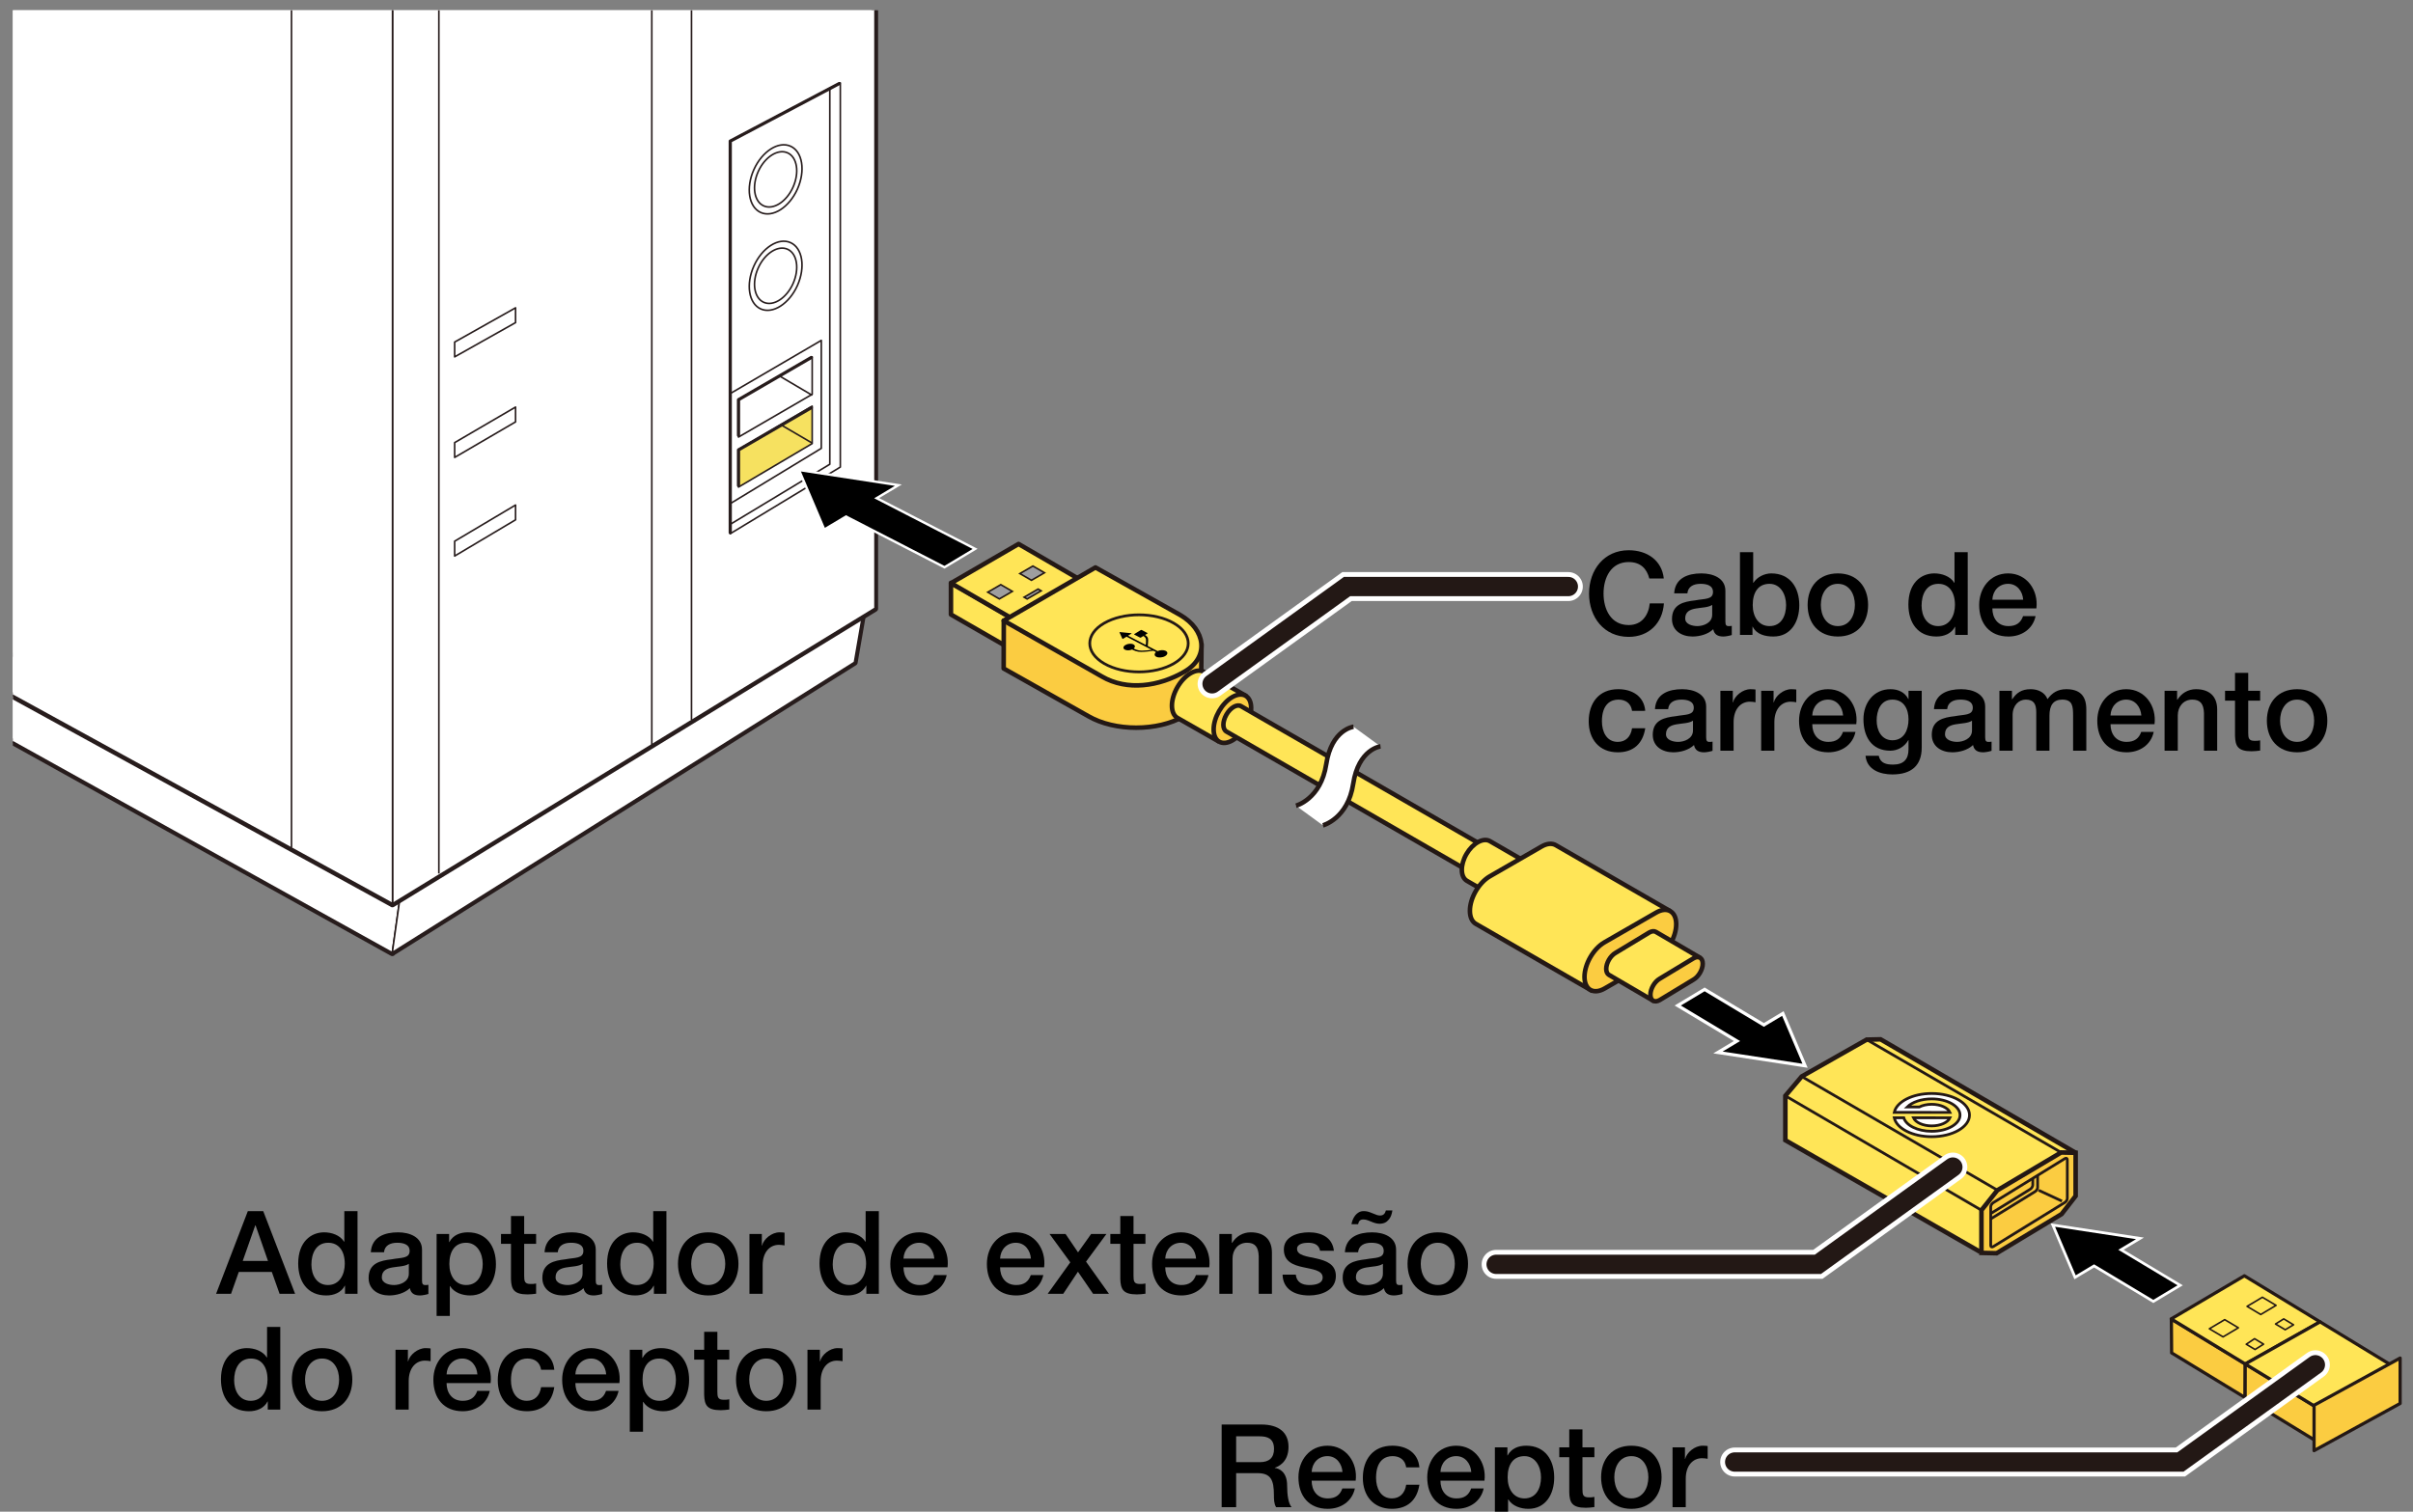 <?xml version="1.0" encoding="utf-8"?>
<!-- Generator: Adobe Illustrator 28.2.0, SVG Export Plug-In . SVG Version: 6.00 Build 0)  -->
<svg version="1.1" xmlns="http://www.w3.org/2000/svg" xmlns:xlink="http://www.w3.org/1999/xlink" x="0px" y="0px"
	 viewBox="0 0 375 235" enable-background="new 0 0 375 235" xml:space="preserve">
<rect x="0" y="0" width="375" height="235" fill="#808080" stroke="none"/>
<g id="レイヤー_1">
	<g>
		<g>
			<polyline fill="#FFE557" stroke="#231815" stroke-width="0.709" stroke-miterlimit="10" points="307.729,194.61 
				277.459,177.256 277.459,170.353 279.996,167.347 290.093,161.617 292.254,161.57 322.57,179.206 			"/>
			<g>
				<path fill="#FFFFFF" stroke="#231815" stroke-width="0.425" stroke-miterlimit="10" d="M303.046,172.93
					c-0.324-0.723-1.474-1.261-2.839-1.261c-0.743,0-1.422,0.157-1.94,0.418l-1.872-0.002c0.764-0.751,2.189-1.258,3.814-1.256
					c2.43,0.002,4.403,1.134,4.398,2.523c-0.003,1.389-1.982,2.518-4.41,2.515c-2.178-0.002-3.989-0.912-4.335-2.103l-1.483-0.002
					c0.357,1.658,2.821,2.942,5.816,2.945c3.242,0.002,5.875-1.499,5.88-3.354c0.005-1.856-2.619-3.362-5.862-3.364
					c-2.993-0.003-5.466,1.278-5.832,2.934L303.046,172.93z"/>
				<path fill="#FFFFFF" stroke="#231815" stroke-width="0.425" stroke-miterlimit="10" d="M303.045,173.77l-5.686-0.005
					c0.325,0.724,1.475,1.26,2.84,1.262C301.564,175.028,302.716,174.494,303.045,173.77z"/>
			</g>
			<polygon fill="#FBCC41" stroke="#231815" stroke-width="0.709" stroke-miterlimit="10" points="322.57,179.206 322.57,185.922 
				320.386,188.74 310.288,194.822 307.932,194.77 307.932,188.137 310.398,185.04 320.315,179.159 			"/>
			
				<line fill="none" stroke="#231815" stroke-width="0.425" stroke-miterlimit="10" x1="320.315" y1="179.159" x2="290.093" y2="161.617"/>
			
				<line fill="none" stroke="#231815" stroke-width="0.425" stroke-miterlimit="10" x1="310.346" y1="184.979" x2="279.996" y2="167.347"/>
			
				<line fill="none" stroke="#231815" stroke-width="0.425" stroke-miterlimit="10" x1="307.932" y1="188.137" x2="277.459" y2="170.353"/>
			<g>
				<path fill="none" stroke="#231815" stroke-width="0.425" stroke-miterlimit="10" d="M320.879,186.944l-11.107,6.845
					c-0.22,0.135-0.399,0.066-0.399-0.153v-6.025c0-0.22,0.18-0.51,0.399-0.646l11.107-6.845c0.22-0.135,0.399-0.066,0.399,0.153
					v6.025C321.278,186.518,321.098,186.809,320.879,186.944z"/>
				<path fill="none" stroke="#231815" stroke-width="0.425" stroke-miterlimit="10" d="M316.664,182.718v1.877
					c0,0.22-0.18,0.51-0.399,0.646l-6.892,4.248"/>
				<path fill="none" stroke="#231815" stroke-width="0.425" stroke-miterlimit="10" d="M315.912,183.226v0.998
					c0,0.22-0.18,0.51-0.399,0.646l-6.112,3.767"/>
				
					<line fill="none" stroke="#231815" stroke-width="0.425" stroke-miterlimit="10" x1="316.816" y1="185.033" x2="320.444" y2="186.717"/>
			</g>
		</g>
		<g>
			<polygon stroke="#FFFFFF" stroke-width="0.425" points="329.613,194.287 332.572,192.514 319.031,190.443 322.482,198.566 
				325.438,196.793 334.643,202.316 338.82,199.81 			"/>
		</g>
		<g>
			<polygon stroke="#FFFFFF" stroke-width="0.5" points="269.941,161.837 266.983,163.609 280.523,165.68 277.073,157.557 
				274.117,159.33 264.912,153.807 260.735,156.314 			"/>
		</g>
		<g>
			<defs>
				<rect id="SVGID_1_" x="2" y="1.598" width="161.1" height="160.526"/>
			</defs>
			<clipPath id="SVGID_00000142151359964082592410000005974563406522853293_">
				<use xlink:href="#SVGID_1_"  overflow="visible"/>
			</clipPath>
			<g clip-path="url(#SVGID_00000142151359964082592410000005974563406522853293_)">
				<polygon fill="#FFFFFF" stroke="#271C1C" stroke-linejoin="round" points="134.456,93.332 62.639,136.167 -118.172,34.311 
					-116.632,49.373 60.968,148.133 60.973,148.088 132.786,102.981 				"/>
				<g>
					<polygon fill="#FFFFFF" stroke="#271C1C" stroke-width="0.25" stroke-linejoin="round" points="-116.632,49.353 
						60.968,148.107 62.639,136.153 -118.172,34.29 					"/>
					<polygon fill="#FFFFFF" stroke="#271C1C" stroke-width="0.25" stroke-linejoin="round" points="60.968,148.068 
						132.786,102.958 134.456,93.306 62.639,136.153 					"/>
				</g>
				<polygon fill="#FFFFFF" stroke="#271C1C" stroke-linejoin="round" points="135.909,-258.051 -50.647,-300.509 
					-123.953,-286.917 -123.956,-286.907 -123.956,39.054 60.981,140.531 60.981,140.546 135.963,94.617 135.963,-258.067 				"/>
				<polygon fill="#FFFFFF" stroke="#271C1C" stroke-width="0.25" stroke-linejoin="round" points="135.985,94.55 61.001,140.479 
					61.001,-237.638 135.985,-258.131 				"/>
				<polygon fill="none" stroke="#271C1C" stroke-width="0.25" stroke-linejoin="round" points="80.121,50.152 70.657,55.477 
					70.657,53.175 80.121,47.853 				"/>
				<polygon fill="none" stroke="#271C1C" stroke-width="0.25" stroke-linejoin="round" points="80.121,65.584 70.657,71.11 
					70.657,68.807 80.121,63.281 				"/>
				<polygon fill="none" stroke="#271C1C" stroke-width="0.25" stroke-linejoin="round" points="80.121,80.808 70.657,86.438 
					70.657,84.134 80.121,78.509 				"/>
				<g>
					<polygon fill="none" stroke="#271C1C" stroke-width="0.25" stroke-linejoin="round" points="126.221,61.293 114.771,67.944 
						114.771,62.135 126.221,55.477 					"/>
					<polygon fill="#F6E160" stroke="#271C1C" stroke-width="0.25" stroke-linejoin="round" points="126.221,68.954 114.771,75.72 
						114.771,69.905 126.221,63.137 					"/>
					<polygon fill="none" stroke="#271C1C" stroke-width="0.25" stroke-linejoin="round" points="127.636,69.699 113.556,78.249 
						113.556,61.141 127.636,52.914 					"/>
				</g>
				<polygon fill="none" stroke="#271C1C" stroke-width="0.25" stroke-linejoin="round" points="130.592,12.892 113.486,21.938 
					113.486,82.964 130.592,72.608 				"/>
				<polyline fill="none" stroke="#271C1C" stroke-width="0.25" stroke-linejoin="round" points="113.503,81.501 128.959,72.169 
					128.959,13.867 				"/>
				<g>
					<path fill="none" stroke="#271C1C" stroke-width="0.25" stroke-linejoin="round" d="M123.922,44.392
						c-1.281,2.844-3.83,4.47-5.702,3.63c-1.862-0.838-2.34-3.822-1.059-6.673c1.281-2.846,3.831-4.472,5.697-3.63
						C124.726,38.555,125.199,41.544,123.922,44.392z"/>
					<path fill="none" stroke="#271C1C" stroke-width="0.25" stroke-linejoin="round" d="M123.244,44.09
						c-1.021,2.274-3.065,3.577-4.559,2.902c-1.494-0.67-1.876-3.062-0.85-5.339c1.026-2.277,3.065-3.58,4.564-2.907
						C123.889,39.417,124.27,41.809,123.244,44.09z"/>
				</g>
				<g>
					<path fill="none" stroke="#271C1C" stroke-width="0.25" stroke-linejoin="round" d="M123.922,29.404
						c-1.281,2.842-3.83,4.469-5.702,3.628c-1.862-0.843-2.34-3.827-1.059-6.673c1.281-2.842,3.831-4.469,5.697-3.63
						C124.726,23.57,125.199,26.555,123.922,29.404z"/>
					<path fill="none" stroke="#271C1C" stroke-width="0.25" stroke-linejoin="round" d="M123.244,29.098
						c-1.021,2.277-3.065,3.578-4.559,2.905c-1.494-0.668-1.876-3.059-0.85-5.337c1.026-2.277,3.065-3.578,4.564-2.905
						C123.889,24.428,124.27,26.819,123.244,29.098z"/>
				</g>
				<g>
					<path fill="none" stroke="#271C1C" stroke-width="0.25" stroke-linejoin="round" d="M125.166-228.581
						c-1.843,4.097-5.514,6.438-8.206,5.228c-2.692-1.206-3.371-5.51-1.527-9.609c1.842-4.097,5.517-6.44,8.205-5.232
						C126.326-236.982,127.008-232.68,125.166-228.581z"/>
					<path fill="none" stroke="#271C1C" stroke-width="0.25" stroke-linejoin="round" d="M124.195-229.018
						c-1.478,3.276-4.413,5.149-6.565,4.182c-2.156-0.967-2.7-4.409-1.227-7.688c1.474-3.278,4.412-5.153,6.564-4.183
						C125.119-235.741,125.668-232.299,124.195-229.018z"/>
				</g>
				<polygon fill="none" stroke="#271C1C" stroke-width="0.25" stroke-linejoin="round" points="93.825,-42.833 75.843,-33.996 
					75.843,-202.992 93.825,-209.394 				"/>
				
					<line fill="none" stroke="#271C1C" stroke-width="0.25" stroke-linejoin="round" x1="107.465" y1="111.912" x2="107.465" y2="-250.071"/>
				
					<line fill="none" stroke="#271C1C" stroke-width="0.25" stroke-linejoin="round" x1="101.297" y1="115.835" x2="101.297" y2="-248.539"/>
				
					<line fill="none" stroke="#271C1C" stroke-width="0.25" stroke-linejoin="round" x1="68.203" y1="135.792" x2="68.203" y2="-239.834"/>
				
					<line fill="none" stroke="#271C1C" stroke-width="0.25" stroke-linejoin="round" x1="126.225" y1="61.448" x2="121.071" y2="58.408"/>
				
					<line fill="none" stroke="#271C1C" stroke-width="0.25" stroke-linejoin="round" x1="126.225" y1="68.882" x2="121.44" y2="66.086"/>
				<polygon fill="#FFFFFF" stroke="#271C1C" stroke-width="0.25" stroke-linejoin="round" points="-123.933,38.984 61.001,140.463 
					61.001,-237.638 -123.933,-286.974 				"/>
				<polygon fill="#FFFFFF" stroke="#271C1C" stroke-width="0.25" stroke-linejoin="round" points="-50.624,-300.574 
					135.972,-258.107 61.001,-237.638 -123.933,-286.982 				"/>
				<polyline fill="none" stroke="#271C1C" stroke-width="0.25" stroke-linejoin="round" points="119.64,-261.52 45.302,-241.415 
					45.302,131.783 				"/>
				<polyline fill="none" stroke="#271C1C" stroke-width="0.5" stroke-linecap="round" stroke-linejoin="round" points="
					130.416,12.992 113.486,21.938 113.486,82.804 				"/>
				<polyline fill="none" stroke="#271C1C" stroke-width="0.5" stroke-linecap="round" stroke-linejoin="round" points="
					126.074,55.577 114.771,62.135 114.771,67.67 				"/>
				<polyline fill="none" stroke="#271C1C" stroke-width="0.5" stroke-linecap="round" stroke-linejoin="round" points="
					126.074,63.384 114.771,69.939 114.771,75.48 				"/>
			</g>
		</g>
		<polygon stroke="#FFFFFF" stroke-width="0.375" points="136.24,77.447 139.615,75.424 124.17,73.06 128.103,82.324 131.48,80.305 
			146.779,88.181 151.538,85.326 		"/>
		<g>
			<g>
				<g>
					<g>
						<polygon fill="#FFE557" stroke="#231815" stroke-width="0.709" stroke-linejoin="round" points="158.231,101.538 
							147.786,95.529 147.786,90.622 158.231,96.63 						"/>
						<polygon fill="#FFE557" stroke="#231815" stroke-width="0.709" stroke-linejoin="round" points="168.704,90.604 
							158.209,96.692 147.794,90.652 158.291,84.564 						"/>
						<polygon fill="#9E9E9F" stroke="#231815" stroke-width="0.25" points="157.329,91.933 155.308,93.105 153.507,92.061 
							155.53,90.888 						"/>
						<polygon fill="#9E9E9F" stroke="#231815" stroke-width="0.25" points="161.807,91.848 159.627,93.112 159.153,92.838 
							161.332,91.574 						"/>
						<polygon fill="#9E9E9F" stroke="#231815" stroke-width="0.25" points="162.321,89.037 160.299,90.21 158.498,89.166 
							160.52,87.994 						"/>
					</g>
					<path fill="#FBCC41" stroke="#231815" stroke-width="0.709" stroke-linejoin="round" d="M186.726,100.002l-0.078,7.714
						c0.448,1.388-0.738,2.514-2.656,3.627c-4.099,2.376-10.743,2.376-14.842,0l-13.172-7.421l0.017-7.431l26.87,2.408"/>
					<path fill="#FFE557" stroke="#231815" stroke-width="0.709" stroke-linejoin="round" d="M170.243,88.215l13.173,7.39
						c3.937,2.283,4.591,6.531,0.654,8.815c-3.937,2.284-8.889,3.032-12.826,0.748l-15.258-8.686L170.243,88.215z"/>
					<path fill="none" stroke="#231815" stroke-width="0.425" d="M182.421,103.154c-2.993,1.729-7.832,1.729-10.825-0.004
						c-2.985-1.729-2.985-4.542,0-6.271c2.993-1.733,7.84-1.733,10.825,0C185.406,98.609,185.406,101.421,182.421,103.154z"/>
					<g>
						<path fill="#FFE557" stroke="#231815" stroke-width="0.709" stroke-linejoin="round" d="M193.722,108.226l-6.606-3.778
							c-1.143-0.662-2.997,0.407-4.137,2.38c-1.138,1.977-1.136,4.113,0.014,4.78l6.446,3.682"/>
						<path fill="#FBCC41" stroke="#231815" stroke-width="0.709" d="M188.611,113.408c0.003,1.859,1.314,2.615,2.922,1.687
							c1.611-0.925,2.913-3.184,2.907-5.043c-0.004-1.86-1.314-2.614-2.927-1.689C189.908,109.292,188.601,111.553,188.611,113.408z
							"/>
						<g>
							<g>
								<path fill="#322A29" stroke="#231815" stroke-width="0.709" d="M189.537,107.146L189.537,107.146L189.537,107.146z"/>
							</g>
						</g>
						<path fill="#FFE557" stroke="#231815" stroke-width="0.709" stroke-linejoin="round" d="M231.1,131.828l-38.233-22.047
							c-0.63-0.362-1.651,0.224-2.273,1.312c-0.629,1.088-0.626,2.268,0.004,2.629l38.169,22.009"/>
					</g>
					<path d="M179.922,101.213c0.397-0.178,0.921-0.195,1.244-0.03c0.364,0.192,0.33,0.551-0.076,0.801
						c-0.406,0.251-1.036,0.3-1.399,0.11c-0.324-0.166-0.331-0.467-0.045-0.711c0.004-0.004,0.011-0.01-0.001-0.02l-0.379-0.195
						c-0.02-0.008-0.039-0.009-0.052-0.008c-0.367,0.067-1.219,0.184-1.872,0.187c-0.663,0.002-1.149-0.244-1.397-0.373
						c-0.007-0.003-0.018,0-0.023,0.002c-0.357,0.154-0.819,0.168-1.103,0.02c-0.33-0.173-0.3-0.494,0.069-0.719
						c0.366-0.228,0.931-0.273,1.256-0.1c0.286,0.15,0.297,0.412,0.06,0.629c-0.008,0.004-0.011,0.008-0.001,0.015
						c0.239,0.124,0.656,0.331,1.248,0.329c0.504-0.001,1.132-0.073,1.505-0.129c0.008-0.004,0.016-0.005,0.008-0.011l-3.879-2.031
						c-0.011-0.004-0.023-0.002-0.035,0.007l-0.516,0.318c-0.044,0.026-0.094,0.025-0.106-0.007l-0.449-0.987
						c-0.014-0.031,0.018-0.051,0.074-0.045l1.768,0.173c0.054,0.004,0.061,0.029,0.02,0.055l-0.512,0.318
						c-0.012,0.008-0.012,0.012-0.003,0.02l2.718,1.421c0.014,0.007,0.028,0,0.028-0.009c0,0,0.066-0.662,0.022-0.885
						c-0.039-0.215-0.252-0.4-0.396-0.48c-0.008-0.003-0.015-0.001-0.026,0.003l-0.354,0.22c-0.046,0.029-0.113,0.036-0.154,0.014
						l-0.886-0.465c-0.041-0.019-0.036-0.06,0.012-0.085l0.988-0.613c0.046-0.027,0.112-0.032,0.151-0.013l0.887,0.464
						c0.04,0.021,0.038,0.06-0.008,0.087l-0.348,0.214c-0.009,0.005-0.011,0.014,0,0.018c0.165,0.091,0.412,0.301,0.458,0.551
						c0.049,0.257-0.049,1.127-0.049,1.127c-0.003,0.011,0.006,0.02,0.025,0.032l1.495,0.781
						C179.895,101.22,179.912,101.219,179.922,101.213z"/>
				</g>
				<g>
					<g>
						<path fill="#FFE557" stroke="#231815" stroke-width="0.709" stroke-linejoin="round" d="M233.693,140.235l-5.715-3.299
							c-1.03-0.597-1.067-2.465-0.082-4.168c0.989-1.702,2.624-2.601,3.657-2.004l5.338,3.083"/>
					</g>
					<g>
						<path fill="#FFE557" stroke="#231815" stroke-width="0.709" d="M247.487,154.071l-18.129-10.452
							c-0.566-0.321-0.922-1.02-0.922-2.02l0,0c-0.005-1.981,1.386-4.388,3.106-5.375l8.029-4.628
							c0.863-0.495,1.642-0.538,2.206-0.213l17.797,10.261"/>
						<path fill="#FBCC41" stroke="#231815" stroke-width="0.709" d="M246.244,151.87c-0.003-1.984,1.384-4.392,3.103-5.379
							l8.033-4.624c1.717-0.991,3.117-0.184,3.117,1.797l0,0c0.007,1.984-1.387,4.391-3.099,5.379l-8.039,4.631
							C247.643,154.658,246.247,153.851,246.244,151.87L246.244,151.87z"/>
					</g>
					<g>
						<path fill="#FFE557" stroke="#231815" stroke-width="0.709" d="M257.064,155.653l-7.017-4.1
							c-0.262-0.151-0.425-0.472-0.427-0.931l0,0c-0.002-0.913,0.641-2.024,1.43-2.479l5.262-3.181
							c0.397-0.23,0.758-0.249,1.017-0.098l6.859,4.014"/>
						<path fill="#FBCC41" stroke="#231815" stroke-width="0.709" d="M256.488,154.638c-0.002-0.912,0.638-2.022,1.428-2.479
							l5.264-3.18c0.79-0.456,1.437-0.085,1.437,0.83l0,0c0.003,0.912-0.639,2.024-1.432,2.476l-5.259,3.184
							C257.131,155.924,256.488,155.553,256.488,154.638L256.488,154.638z"/>
					</g>
				</g>
			</g>
			<g>
				<path fill="#FFFFFF" d="M205.546,128.271c0,0,3.88-1.027,4.704-6.453c0.822-5.426,4.245-5.825,4.245-5.825l-4.191-3.054
					c0,0-3.424,0.397-4.245,5.824c-0.822,5.427-4.703,6.454-4.703,6.454L205.546,128.271z"/>
				<path fill="none" stroke="#231815" stroke-width="0.709" d="M210.353,112.975c0,0-3.424,0.397-4.245,5.824
					c-0.822,5.427-4.703,6.453-4.703,6.453"/>
				<path fill="none" stroke="#231815" stroke-width="0.709" d="M214.544,116.029c0,0-3.424,0.398-4.245,5.824
					c-0.824,5.425-4.704,6.453-4.704,6.453"/>
			</g>
		</g>
		<g>
			<polygon fill="#FBCC41" stroke="#231815" stroke-width="0.5" stroke-linejoin="round" points="348.909,217.265 337.488,210.313 
				337.447,205.069 348.936,212.045 			"/>
			<polygon fill="#FFE557" stroke="#231815" stroke-width="0.5" stroke-linejoin="round" points="337.423,205.031 348.93,212.037 
				360.556,205.489 348.795,198.329 			"/>
			<polygon fill="#FBCC41" stroke="#231815" stroke-width="0.5" stroke-linejoin="round" points="360.404,224.298 348.912,217.268 
				348.927,212.04 360.435,219.041 			"/>
			<polygon fill="#FFE557" stroke="#231815" stroke-width="0.5" stroke-linejoin="round" points="348.935,212.039 360.442,219.045 
				372.32,212.65 360.559,205.49 			"/>
			<polygon fill="none" stroke="#231815" stroke-width="0.25" stroke-linejoin="round" points="351.338,204.346 349.213,203.084 
				351.595,201.665 353.72,202.927 			"/>
			<polygon fill="none" stroke="#231815" stroke-width="0.25" stroke-linejoin="round" points="345.481,207.825 343.354,206.565 
				345.736,205.147 347.862,206.412 			"/>
			<polygon fill="none" stroke="#231815" stroke-width="0.25" stroke-linejoin="round" points="350.454,209.787 351.774,208.958 
				350.378,208.108 349.087,208.971 			"/>
			<polygon fill="none" stroke="#231815" stroke-width="0.25" stroke-linejoin="round" points="354.91,205.028 353.635,205.824 
				355.14,206.714 356.43,205.947 			"/>
			<polygon fill="#FBCC41" stroke="#231815" stroke-width="0.5" stroke-linejoin="round" points="373,218.177 359.624,225.512 
				359.624,218.456 373,211.12 			"/>
		</g>
	</g>
</g>
<g id="レイヤー_2">
	<g>
		<path d="M256.316,89.931c-0.378-1.494-1.332-2.557-3.205-2.557c-2.754,0-3.907,2.431-3.907,4.897s1.152,4.897,3.907,4.897
			c2.017,0,3.079-1.495,3.277-3.367h2.196c-0.198,3.079-2.358,5.203-5.474,5.203c-3.835,0-6.158-3.042-6.158-6.733
			c0-3.655,2.323-6.734,6.158-6.734c2.917,0,5.168,1.621,5.456,4.394H256.316z"/>
		<path d="M268.142,96.629c0,0.504,0.108,0.702,0.486,0.702h0.216c0.09,0,0.18-0.019,0.288-0.036v1.422
			c-0.306,0.108-0.954,0.234-1.296,0.234c-0.847,0-1.423-0.288-1.585-1.134c-0.811,0.792-2.125,1.134-3.223,1.134
			c-1.675,0-3.188-0.9-3.188-2.719c0-2.322,1.854-2.701,3.583-2.898c1.495-0.288,2.791-0.091,2.791-1.314
			c0-1.081-1.116-1.261-1.927-1.261c-1.152,0-1.962,0.468-2.053,1.477h-2.052c0.144-2.395,2.16-3.097,4.23-3.097
			c1.819,0,3.728,0.738,3.728,2.7V96.629z M266.089,94.036c-0.63,0.414-1.603,0.396-2.521,0.558
			c-0.883,0.145-1.675,0.469-1.675,1.549c0,0.937,1.171,1.188,1.891,1.188c0.9,0,2.305-0.469,2.305-1.765V94.036z"/>
		<path d="M270.407,85.844h2.053v4.753h0.036c0.576-0.9,1.71-1.458,2.772-1.458c2.935,0,4.357,2.215,4.357,4.951
			c0,2.521-1.278,4.861-4.016,4.861c-1.26,0-2.61-0.306-3.223-1.53h-0.036v1.278h-1.944V85.844z M274.998,90.759
			c-1.729,0-2.61,1.297-2.61,3.295c0,1.873,0.954,3.277,2.61,3.277c1.873,0,2.575-1.657,2.575-3.277
			C277.573,92.379,276.691,90.759,274.998,90.759z"/>
		<path d="M280.919,94.036c0-2.827,1.729-4.897,4.699-4.897s4.699,2.07,4.699,4.897c0,2.862-1.729,4.915-4.699,4.915
			S280.919,96.898,280.919,94.036z M288.266,94.036c0-1.603-0.811-3.277-2.647-3.277c-1.836,0-2.646,1.675-2.646,3.277
			c0,1.62,0.811,3.295,2.646,3.295C287.455,97.331,288.266,95.656,288.266,94.036z"/>
		<path d="M305.798,98.699h-1.945v-1.261h-0.036c-0.558,1.081-1.71,1.513-2.881,1.513c-2.935,0-4.356-2.179-4.356-4.97
			c0-3.385,1.998-4.843,4.033-4.843c1.152,0,2.467,0.432,3.097,1.458h0.036v-4.753h2.053V98.699z M301.206,97.331
			c1.818,0,2.61-1.675,2.61-3.295c0-2.071-0.99-3.277-2.574-3.277c-1.927,0-2.611,1.729-2.611,3.385
			C298.631,95.746,299.424,97.331,301.206,97.331z"/>
		<path d="M309.63,94.576c0,1.458,0.792,2.755,2.503,2.755c1.206,0,1.908-0.522,2.269-1.549h1.944
			c-0.433,2.035-2.197,3.169-4.213,3.169c-2.936,0-4.556-2.017-4.556-4.897c0-2.646,1.729-4.915,4.501-4.915
			c2.936,0,4.735,2.646,4.394,5.438H309.63z M314.419,93.225c-0.09-1.296-0.937-2.467-2.341-2.467c-1.422,0-2.395,1.08-2.448,2.467
			H314.419z"/>
		<path d="M253.634,110.506c-0.162-1.152-0.973-1.747-2.125-1.747c-1.062,0-2.557,0.576-2.557,3.385
			c0,1.549,0.685,3.188,2.467,3.188c1.206,0,2.017-0.774,2.215-2.125h2.053c-0.379,2.431-1.873,3.745-4.268,3.745
			c-2.917,0-4.519-2.07-4.519-4.808c0-2.809,1.53-5.005,4.591-5.005c2.16,0,3.997,1.08,4.195,3.367H253.634z"/>
		<path d="M265.153,114.629c0,0.504,0.108,0.702,0.486,0.702h0.217c0.09,0,0.18-0.019,0.288-0.036v1.422
			c-0.307,0.108-0.955,0.234-1.297,0.234c-0.847,0-1.423-0.288-1.584-1.134c-0.811,0.792-2.125,1.134-3.224,1.134
			c-1.674,0-3.187-0.9-3.187-2.719c0-2.322,1.854-2.701,3.583-2.898c1.494-0.288,2.791-0.091,2.791-1.314
			c0-1.081-1.116-1.261-1.927-1.261c-1.152,0-1.963,0.468-2.053,1.477h-2.053c0.145-2.395,2.161-3.097,4.231-3.097
			c1.818,0,3.727,0.738,3.727,2.7V114.629z M263.102,112.036c-0.631,0.414-1.603,0.396-2.521,0.558
			c-0.882,0.145-1.674,0.469-1.674,1.549c0,0.937,1.17,1.188,1.891,1.188c0.899,0,2.305-0.469,2.305-1.765V112.036z"/>
		<path d="M267.365,107.391h1.927v1.801h0.036c0.233-0.99,1.477-2.053,2.719-2.053c0.486,0,0.576,0.036,0.774,0.054v1.98
			c-0.288-0.054-0.595-0.09-0.883-0.09c-1.387,0-2.521,1.116-2.521,3.187v4.43h-2.053V107.391z"/>
		<path d="M273.701,107.391h1.927v1.801h0.036c0.233-0.99,1.477-2.053,2.719-2.053c0.486,0,0.576,0.036,0.774,0.054v1.98
			c-0.288-0.054-0.595-0.09-0.883-0.09c-1.387,0-2.521,1.116-2.521,3.187v4.43h-2.053V107.391z"/>
		<path d="M281.64,112.576c0,1.458,0.792,2.755,2.503,2.755c1.206,0,1.908-0.522,2.269-1.549h1.944
			c-0.432,2.035-2.196,3.169-4.213,3.169c-2.936,0-4.556-2.017-4.556-4.897c0-2.646,1.729-4.915,4.501-4.915
			c2.936,0,4.736,2.646,4.394,5.438H281.64z M286.429,111.225c-0.09-1.296-0.936-2.467-2.341-2.467c-1.422,0-2.395,1.08-2.448,2.467
			H286.429z"/>
		<path d="M298.651,116.213c0,2.809-1.62,4.178-4.573,4.178c-1.872,0-3.961-0.721-4.159-2.899h2.053
			c0.252,1.171,1.188,1.368,2.232,1.368c1.656,0,2.395-0.846,2.395-2.376v-1.423h-0.036c-0.576,1.026-1.638,1.639-2.79,1.639
			c-2.953,0-4.178-2.232-4.178-4.897c0-2.503,1.566-4.663,4.213-4.663c1.171,0,2.233,0.468,2.755,1.53h0.036v-1.278h2.053V116.213z
			 M296.599,111.838c0-1.603-0.72-3.079-2.503-3.079c-1.818,0-2.448,1.692-2.448,3.241c0,1.513,0.738,3.079,2.448,3.079
			C295.915,115.079,296.599,113.44,296.599,111.838z"/>
		<path d="M308.515,114.629c0,0.504,0.108,0.702,0.486,0.702h0.217c0.09,0,0.18-0.019,0.288-0.036v1.422
			c-0.307,0.108-0.955,0.234-1.297,0.234c-0.847,0-1.423-0.288-1.584-1.134c-0.811,0.792-2.125,1.134-3.224,1.134
			c-1.674,0-3.187-0.9-3.187-2.719c0-2.322,1.854-2.701,3.583-2.898c1.494-0.288,2.791-0.091,2.791-1.314
			c0-1.081-1.116-1.261-1.927-1.261c-1.152,0-1.963,0.468-2.053,1.477h-2.053c0.145-2.395,2.161-3.097,4.231-3.097
			c1.818,0,3.727,0.738,3.727,2.7V114.629z M306.463,112.036c-0.631,0.414-1.603,0.396-2.521,0.558
			c-0.882,0.145-1.674,0.469-1.674,1.549c0,0.937,1.17,1.188,1.891,1.188c0.899,0,2.305-0.469,2.305-1.765V112.036z"/>
		<path d="M310.727,107.391h1.945v1.296h0.054c0.63-0.918,1.368-1.548,2.862-1.548c1.135,0,2.197,0.486,2.611,1.548
			c0.702-0.954,1.548-1.548,2.917-1.548c1.962,0,3.114,0.882,3.114,3.133v6.428h-2.053v-5.438c0-1.494-0.09-2.503-1.692-2.503
			c-1.386,0-1.98,0.9-1.98,2.484v5.456h-2.053v-5.978c0-1.297-0.396-1.963-1.638-1.963c-1.062,0-2.035,0.882-2.035,2.413v5.527
			h-2.053V107.391z"/>
		<path d="M327.989,112.576c0,1.458,0.792,2.755,2.503,2.755c1.206,0,1.908-0.522,2.269-1.549h1.944
			c-0.432,2.035-2.196,3.169-4.213,3.169c-2.935,0-4.556-2.017-4.556-4.897c0-2.646,1.729-4.915,4.502-4.915
			c2.935,0,4.735,2.646,4.393,5.438H327.989z M332.779,111.225c-0.091-1.296-0.937-2.467-2.341-2.467
			c-1.423,0-2.396,1.08-2.449,2.467H332.779z"/>
		<path d="M336.395,107.391h1.945v1.368l0.035,0.036c0.631-1.026,1.675-1.656,2.899-1.656c2.034,0,3.295,1.062,3.295,3.169v6.392
			h-2.053v-5.852c-0.054-1.459-0.594-2.089-1.818-2.089c-1.368,0-2.251,1.08-2.251,2.449v5.491h-2.053V107.391z"/>
		<path d="M345.791,107.391h1.548V104.6h2.053v2.791h1.854v1.53h-1.854v4.97c0,0.846,0.072,1.278,0.99,1.278
			c0.288,0,0.576,0,0.864-0.072v1.585c-0.45,0.054-0.882,0.107-1.332,0.107c-2.161,0-2.521-0.828-2.575-2.377v-5.491h-1.548V107.391
			z"/>
		<path d="M352.289,112.036c0-2.827,1.729-4.897,4.699-4.897s4.699,2.07,4.699,4.897c0,2.862-1.729,4.915-4.699,4.915
			S352.289,114.898,352.289,112.036z M359.635,112.036c0-1.603-0.81-3.277-2.646-3.277s-2.646,1.675-2.646,3.277
			c0,1.62,0.81,3.295,2.646,3.295S359.635,113.656,359.635,112.036z"/>
	</g>
	<g>
		<path d="M38.515,188.278h2.395l4.952,12.856h-2.413l-1.206-3.403H37.11l-1.206,3.403h-2.323L38.515,188.278z M37.722,196.021
			h3.925l-1.927-5.528h-0.054L37.722,196.021z"/>
		<path d="M55.562,201.134h-1.945v-1.26h-0.036c-0.558,1.08-1.71,1.512-2.881,1.512c-2.935,0-4.357-2.179-4.357-4.969
			c0-3.385,1.999-4.844,4.033-4.844c1.152,0,2.466,0.432,3.097,1.458h0.036v-4.753h2.053V201.134z M50.971,199.766
			c1.818,0,2.61-1.675,2.61-3.295c0-2.07-0.99-3.277-2.575-3.277c-1.926,0-2.611,1.729-2.611,3.385
			C48.396,198.181,49.188,199.766,50.971,199.766z"/>
		<path d="M65.587,199.063c0,0.504,0.108,0.703,0.486,0.703h0.216c0.09,0,0.18-0.018,0.288-0.036v1.422
			c-0.306,0.108-0.955,0.234-1.297,0.234c-0.846,0-1.422-0.288-1.584-1.134c-0.811,0.792-2.125,1.134-3.223,1.134
			c-1.674,0-3.187-0.9-3.187-2.719c0-2.323,1.854-2.701,3.583-2.899c1.495-0.288,2.791-0.09,2.791-1.314
			c0-1.08-1.116-1.26-1.927-1.26c-1.152,0-1.962,0.468-2.053,1.477h-2.052c0.144-2.395,2.161-3.097,4.231-3.097
			c1.819,0,3.727,0.738,3.727,2.701V199.063z M63.535,196.471c-0.63,0.415-1.603,0.396-2.521,0.558
			c-0.882,0.145-1.674,0.468-1.674,1.549c0,0.936,1.17,1.188,1.891,1.188c0.9,0,2.305-0.468,2.305-1.765V196.471z"/>
		<path d="M67.853,191.826h1.945v1.26h0.036c0.576-1.081,1.675-1.513,2.881-1.513c2.935,0,4.357,2.215,4.357,4.952
			c0,2.521-1.278,4.861-4.015,4.861c-1.188,0-2.485-0.432-3.115-1.458h-0.036v4.646h-2.053V191.826z M72.444,193.194
			c-1.729,0-2.611,1.296-2.611,3.295c0,1.873,0.955,3.277,2.611,3.277c1.873,0,2.575-1.657,2.575-3.277
			C75.019,194.814,74.137,193.194,72.444,193.194z"/>
		<path d="M77.861,191.826h1.548v-2.791h2.053v2.791h1.854v1.53h-1.854v4.97c0,0.846,0.072,1.278,0.99,1.278
			c0.288,0,0.576,0,0.864-0.072v1.584c-0.45,0.054-0.882,0.108-1.333,0.108c-2.161,0-2.521-0.828-2.575-2.376v-5.492h-1.548V191.826
			z"/>
		<path d="M92.587,199.063c0,0.504,0.108,0.703,0.486,0.703h0.216c0.09,0,0.18-0.018,0.288-0.036v1.422
			c-0.306,0.108-0.954,0.234-1.296,0.234c-0.847,0-1.423-0.288-1.585-1.134c-0.81,0.792-2.125,1.134-3.223,1.134
			c-1.675,0-3.187-0.9-3.187-2.719c0-2.323,1.854-2.701,3.583-2.899c1.495-0.288,2.791-0.09,2.791-1.314
			c0-1.08-1.117-1.26-1.927-1.26c-1.152,0-1.962,0.468-2.053,1.477h-2.052c0.144-2.395,2.161-3.097,4.231-3.097
			c1.819,0,3.727,0.738,3.727,2.701V199.063z M90.535,196.471c-0.63,0.415-1.603,0.396-2.521,0.558
			c-0.882,0.145-1.674,0.468-1.674,1.549c0,0.936,1.17,1.188,1.891,1.188c0.9,0,2.305-0.468,2.305-1.765V196.471z"/>
		<path d="M103.567,201.134h-1.945v-1.26h-0.036c-0.558,1.08-1.71,1.512-2.881,1.512c-2.935,0-4.357-2.179-4.357-4.969
			c0-3.385,1.999-4.844,4.033-4.844c1.152,0,2.467,0.432,3.097,1.458h0.036v-4.753h2.053V201.134z M98.976,199.766
			c1.819,0,2.611-1.675,2.611-3.295c0-2.07-0.99-3.277-2.575-3.277c-1.926,0-2.611,1.729-2.611,3.385
			C96.401,198.181,97.193,199.766,98.976,199.766z"/>
		<path d="M105.364,196.471c0-2.827,1.729-4.897,4.7-4.897c2.971,0,4.699,2.071,4.699,4.897c0,2.863-1.729,4.916-4.699,4.916
			C107.093,201.386,105.364,199.333,105.364,196.471z M112.711,196.471c0-1.602-0.811-3.277-2.647-3.277s-2.647,1.675-2.647,3.277
			c0,1.621,0.811,3.295,2.647,3.295S112.711,198.091,112.711,196.471z"/>
		<path d="M116.471,191.826h1.926v1.8h0.036c0.234-0.99,1.477-2.053,2.719-2.053c0.486,0,0.576,0.036,0.774,0.054v1.98
			c-0.288-0.054-0.594-0.09-0.882-0.09c-1.387,0-2.521,1.116-2.521,3.187v4.429h-2.052V191.826z"/>
		<path d="M136.579,201.134h-1.945v-1.26h-0.036c-0.558,1.08-1.71,1.512-2.881,1.512c-2.935,0-4.357-2.179-4.357-4.969
			c0-3.385,1.999-4.844,4.033-4.844c1.152,0,2.467,0.432,3.097,1.458h0.036v-4.753h2.053V201.134z M131.987,199.766
			c1.819,0,2.611-1.675,2.611-3.295c0-2.07-0.99-3.277-2.575-3.277c-1.926,0-2.611,1.729-2.611,3.385
			C129.413,198.181,130.205,199.766,131.987,199.766z"/>
		<path d="M140.411,197.011c0,1.458,0.792,2.755,2.503,2.755c1.207,0,1.909-0.522,2.269-1.549h1.945
			c-0.432,2.035-2.197,3.169-4.213,3.169c-2.935,0-4.555-2.017-4.555-4.897c0-2.646,1.729-4.916,4.501-4.916
			c2.935,0,4.735,2.647,4.394,5.438H140.411z M145.2,195.661c-0.09-1.296-0.936-2.467-2.341-2.467c-1.422,0-2.395,1.081-2.449,2.467
			H145.2z"/>
		<path d="M155.422,197.011c0,1.458,0.792,2.755,2.503,2.755c1.207,0,1.909-0.522,2.269-1.549h1.945
			c-0.432,2.035-2.197,3.169-4.213,3.169c-2.935,0-4.555-2.017-4.555-4.897c0-2.646,1.729-4.916,4.501-4.916
			c2.935,0,4.735,2.647,4.394,5.438H155.422z M160.212,195.661c-0.09-1.296-0.936-2.467-2.341-2.467
			c-1.422,0-2.395,1.081-2.449,2.467H160.212z"/>
		<path d="M166.331,196.237l-3.223-4.411h2.485l1.945,2.863l2.035-2.863h2.376l-3.169,4.303l3.565,5.005h-2.466l-2.359-3.439
			l-2.287,3.439h-2.413L166.331,196.237z"/>
		<path d="M172.557,191.826h1.548v-2.791h2.053v2.791h1.854v1.53h-1.854v4.97c0,0.846,0.072,1.278,0.99,1.278
			c0.288,0,0.576,0,0.864-0.072v1.584c-0.45,0.054-0.882,0.108-1.333,0.108c-2.161,0-2.521-0.828-2.575-2.376v-5.492h-1.548V191.826
			z"/>
		<path d="M181.089,197.011c0,1.458,0.792,2.755,2.503,2.755c1.207,0,1.909-0.522,2.269-1.549h1.945
			c-0.432,2.035-2.197,3.169-4.213,3.169c-2.935,0-4.555-2.017-4.555-4.897c0-2.646,1.729-4.916,4.501-4.916
			c2.935,0,4.735,2.647,4.394,5.438H181.089z M185.879,195.661c-0.09-1.296-0.936-2.467-2.341-2.467
			c-1.422,0-2.395,1.081-2.449,2.467H185.879z"/>
		<path d="M189.495,191.826h1.944v1.368l0.036,0.036c0.63-1.026,1.674-1.657,2.899-1.657c2.035,0,3.295,1.062,3.295,3.169v6.392
			h-2.053v-5.852c-0.054-1.458-0.594-2.089-1.818-2.089c-1.369,0-2.251,1.081-2.251,2.449v5.492h-2.052V191.826z"/>
		<path d="M201.375,198.145c0.126,1.206,1.008,1.621,2.106,1.621c0.792,0,2.125-0.162,2.071-1.225
			c-0.054-1.08-1.549-1.207-3.043-1.548c-1.513-0.324-2.989-0.864-2.989-2.755c0-2.035,2.196-2.665,3.889-2.665
			c1.908,0,3.655,0.774,3.889,2.863h-2.143c-0.198-0.99-0.972-1.242-1.89-1.242c-0.594,0-1.693,0.144-1.693,0.954
			c0,1.009,1.513,1.17,3.025,1.495c1.495,0.342,3.007,0.882,3.007,2.719c0,2.215-2.233,3.025-4.16,3.025
			c-2.358,0-4.069-1.044-4.123-3.241H201.375z"/>
		<path d="M216.965,199.063c0,0.504,0.108,0.703,0.486,0.703h0.216c0.09,0,0.18-0.018,0.288-0.036v1.422
			c-0.306,0.108-0.954,0.234-1.296,0.234c-0.847,0-1.423-0.288-1.585-1.134c-0.81,0.792-2.125,1.134-3.223,1.134
			c-1.675,0-3.187-0.9-3.187-2.719c0-2.323,1.854-2.701,3.583-2.899c1.495-0.288,2.791-0.09,2.791-1.314
			c0-1.08-1.117-1.26-1.927-1.26c-1.152,0-1.962,0.468-2.053,1.477h-2.052c0.144-2.395,2.161-3.097,4.231-3.097
			c1.819,0,3.727,0.738,3.727,2.701V199.063z M216.389,188.17c-0.09,0.576-0.252,1.098-0.594,1.458
			c-0.306,0.378-0.756,0.612-1.405,0.612c-0.414,0-0.882-0.144-1.333-0.342c-0.558-0.234-0.81-0.324-1.224-0.324
			c-0.432,0-0.684,0.252-0.774,0.738h-1.026c0.144-0.918,0.774-2.035,1.872-2.035c0.45,0,0.721,0.054,1.458,0.36
			c0.504,0.216,0.774,0.324,1.117,0.324c0.522,0,0.774-0.306,0.9-0.792H216.389z M214.913,196.471
			c-0.63,0.415-1.603,0.396-2.521,0.558c-0.882,0.145-1.674,0.468-1.674,1.549c0,0.936,1.17,1.188,1.891,1.188
			c0.9,0,2.305-0.468,2.305-1.765V196.471z"/>
		<path d="M218.744,196.471c0-2.827,1.729-4.897,4.7-4.897c2.971,0,4.699,2.071,4.699,4.897c0,2.863-1.729,4.916-4.699,4.916
			C220.473,201.386,218.744,199.333,218.744,196.471z M226.091,196.471c0-1.602-0.811-3.277-2.647-3.277s-2.647,1.675-2.647,3.277
			c0,1.621,0.811,3.295,2.647,3.295S226.091,198.091,226.091,196.471z"/>
		<path d="M43.556,219.134h-1.945v-1.26h-0.036c-0.558,1.08-1.71,1.512-2.881,1.512c-2.935,0-4.357-2.179-4.357-4.969
			c0-3.385,1.999-4.844,4.033-4.844c1.152,0,2.466,0.432,3.097,1.458h0.036v-4.753h2.053V219.134z M38.965,217.766
			c1.818,0,2.61-1.675,2.61-3.295c0-2.07-0.99-3.277-2.575-3.277c-1.926,0-2.611,1.729-2.611,3.385
			C36.39,216.181,37.182,217.766,38.965,217.766z"/>
		<path d="M45.354,214.471c0-2.827,1.729-4.897,4.699-4.897s4.699,2.071,4.699,4.897c0,2.863-1.729,4.916-4.699,4.916
			S45.354,217.333,45.354,214.471z M52.699,214.471c0-1.602-0.81-3.277-2.646-3.277s-2.647,1.675-2.647,3.277
			c0,1.621,0.811,3.295,2.647,3.295S52.699,216.091,52.699,214.471z"/>
		<path d="M61.463,209.826h1.927v1.8h0.036c0.234-0.99,1.477-2.053,2.719-2.053c0.486,0,0.576,0.036,0.774,0.054v1.98
			c-0.288-0.054-0.594-0.09-0.882-0.09c-1.387,0-2.521,1.116-2.521,3.187v4.429h-2.053V209.826z"/>
		<path d="M69.401,215.011c0,1.458,0.792,2.755,2.503,2.755c1.207,0,1.909-0.522,2.269-1.549h1.945
			c-0.432,2.035-2.197,3.169-4.213,3.169c-2.935,0-4.555-2.017-4.555-4.897c0-2.646,1.729-4.916,4.501-4.916
			c2.935,0,4.736,2.647,4.394,5.438H69.401z M74.191,213.661c-0.09-1.296-0.936-2.467-2.341-2.467c-1.422,0-2.395,1.081-2.449,2.467
			H74.191z"/>
		<path d="M84.091,212.94c-0.162-1.152-0.972-1.747-2.125-1.747c-1.062,0-2.557,0.576-2.557,3.385c0,1.548,0.685,3.187,2.467,3.187
			c1.207,0,2.017-0.774,2.215-2.125h2.053c-0.378,2.431-1.873,3.745-4.268,3.745c-2.917,0-4.519-2.07-4.519-4.807
			c0-2.809,1.53-5.006,4.591-5.006c2.161,0,3.997,1.081,4.195,3.367H84.091z"/>
		<path d="M89.417,215.011c0,1.458,0.792,2.755,2.503,2.755c1.207,0,1.909-0.522,2.269-1.549h1.945
			c-0.432,2.035-2.197,3.169-4.213,3.169c-2.935,0-4.555-2.017-4.555-4.897c0-2.646,1.729-4.916,4.501-4.916
			c2.935,0,4.736,2.647,4.394,5.438H89.417z M94.207,213.661c-0.09-1.296-0.936-2.467-2.341-2.467c-1.422,0-2.395,1.081-2.449,2.467
			H94.207z"/>
		<path d="M97.876,209.826h1.945v1.26h0.036c0.576-1.081,1.675-1.513,2.881-1.513c2.935,0,4.357,2.215,4.357,4.952
			c0,2.521-1.278,4.861-4.015,4.861c-1.188,0-2.485-0.432-3.115-1.458h-0.036v4.646h-2.053V209.826z M102.468,211.194
			c-1.729,0-2.611,1.296-2.611,3.295c0,1.873,0.955,3.277,2.611,3.277c1.873,0,2.575-1.657,2.575-3.277
			C105.042,212.814,104.16,211.194,102.468,211.194z"/>
		<path d="M107.884,209.826h1.548v-2.791h2.053v2.791h1.854v1.53h-1.854v4.97c0,0.846,0.072,1.278,0.99,1.278
			c0.288,0,0.576,0,0.864-0.072v1.584c-0.45,0.054-0.882,0.108-1.333,0.108c-2.161,0-2.521-0.828-2.575-2.376v-5.492h-1.548V209.826
			z"/>
		<path d="M114.382,214.471c0-2.827,1.729-4.897,4.7-4.897c2.971,0,4.699,2.071,4.699,4.897c0,2.863-1.729,4.916-4.699,4.916
			C116.11,219.386,114.382,217.333,114.382,214.471z M121.729,214.471c0-1.602-0.811-3.277-2.647-3.277s-2.647,1.675-2.647,3.277
			c0,1.621,0.811,3.295,2.647,3.295S121.729,216.091,121.729,214.471z"/>
		<path d="M125.488,209.826h1.926v1.8h0.036c0.234-0.99,1.477-2.053,2.719-2.053c0.486,0,0.576,0.036,0.774,0.054v1.98
			c-0.288-0.054-0.594-0.09-0.882-0.09c-1.387,0-2.521,1.116-2.521,3.187v4.429h-2.052V209.826z"/>
	</g>
	<g>
		<path d="M189.856,221.449h6.14c2.827,0,4.25,1.296,4.25,3.475c0,2.467-1.692,3.097-2.125,3.241v0.036
			c0.774,0.09,1.908,0.703,1.908,2.719c0,1.512,0.217,2.863,0.702,3.385h-2.412c-0.342-0.558-0.342-1.26-0.342-1.891
			c0-2.358-0.486-3.403-2.558-3.403h-3.312v5.293h-2.251V221.449z M192.107,227.301h3.691c1.44,0,2.196-0.685,2.196-2.053
			c0-1.657-1.062-1.963-2.232-1.963h-3.655V227.301z"/>
		<path d="M203.842,230.182c0,1.458,0.792,2.755,2.503,2.755c1.206,0,1.908-0.522,2.269-1.549h1.944
			c-0.432,2.035-2.196,3.169-4.213,3.169c-2.935,0-4.556-2.017-4.556-4.897c0-2.646,1.729-4.916,4.502-4.916
			c2.935,0,4.735,2.647,4.393,5.438H203.842z M208.632,228.831c-0.091-1.296-0.937-2.467-2.341-2.467
			c-1.423,0-2.395,1.081-2.449,2.467H208.632z"/>
		<path d="M218.532,228.111c-0.162-1.152-0.973-1.747-2.125-1.747c-1.062,0-2.557,0.576-2.557,3.385
			c0,1.548,0.685,3.187,2.467,3.187c1.206,0,2.017-0.774,2.215-2.125h2.053c-0.378,2.431-1.873,3.745-4.268,3.745
			c-2.917,0-4.52-2.07-4.52-4.807c0-2.809,1.531-5.006,4.592-5.006c2.16,0,3.997,1.081,4.195,3.367H218.532z"/>
		<path d="M223.858,230.182c0,1.458,0.792,2.755,2.503,2.755c1.206,0,1.908-0.522,2.269-1.549h1.944
			c-0.432,2.035-2.196,3.169-4.213,3.169c-2.935,0-4.556-2.017-4.556-4.897c0-2.646,1.729-4.916,4.502-4.916
			c2.935,0,4.735,2.647,4.393,5.438H223.858z M228.648,228.831c-0.091-1.296-0.937-2.467-2.341-2.467
			c-1.423,0-2.395,1.081-2.449,2.467H228.648z"/>
		<path d="M232.318,224.996h1.944v1.26h0.036c0.576-1.081,1.674-1.513,2.881-1.513c2.935,0,4.357,2.215,4.357,4.952
			c0,2.521-1.278,4.861-4.016,4.861c-1.188,0-2.484-0.432-3.115-1.458h-0.036v4.646h-2.052V224.996z M236.909,226.365
			c-1.729,0-2.61,1.296-2.61,3.295c0,1.873,0.954,3.277,2.61,3.277c1.873,0,2.575-1.657,2.575-3.277
			C239.484,227.985,238.601,226.365,236.909,226.365z"/>
		<path d="M242.325,224.996h1.549v-2.791h2.053v2.791h1.854v1.53h-1.854v4.97c0,0.846,0.072,1.278,0.99,1.278
			c0.288,0,0.576,0,0.864-0.072v1.584c-0.45,0.054-0.882,0.108-1.332,0.108c-2.161,0-2.521-0.828-2.575-2.376v-5.492h-1.549V224.996
			z"/>
		<path d="M248.824,229.642c0-2.827,1.729-4.897,4.699-4.897c2.971,0,4.699,2.071,4.699,4.897c0,2.863-1.729,4.916-4.699,4.916
			C250.552,234.557,248.824,232.504,248.824,229.642z M256.169,229.642c0-1.602-0.81-3.277-2.646-3.277s-2.646,1.675-2.646,3.277
			c0,1.621,0.809,3.295,2.646,3.295S256.169,231.262,256.169,229.642z"/>
		<path d="M259.929,224.996h1.927v1.8h0.036c0.234-0.99,1.477-2.053,2.719-2.053c0.486,0,0.576,0.036,0.774,0.054v1.98
			c-0.288-0.054-0.595-0.09-0.883-0.09c-1.386,0-2.521,1.116-2.521,3.187v4.429h-2.053V224.996z"/>
	</g>
	<polyline fill="none" stroke="#FFFFFF" stroke-width="4.5" stroke-linecap="round" stroke-miterlimit="10" points="269.585,227.28 
		338.854,227.28 359.829,212.159 	"/>
	<polyline fill="none" stroke="#FFFFFF" stroke-width="4.5" stroke-linecap="round" stroke-miterlimit="10" points="
		232.512,196.549 282.512,196.549 303.488,181.427 	"/>
	<polyline fill="none" stroke="#FFFFFF" stroke-width="4.5" stroke-linecap="round" stroke-miterlimit="10" points="243.732,91.183 
		209.341,91.183 188.366,106.305 	"/>
	<polyline fill="none" stroke="#231815" stroke-width="3" stroke-linecap="round" stroke-miterlimit="10" points="269.585,227.28 
		338.854,227.28 359.829,212.159 	"/>
	<polyline fill="none" stroke="#231815" stroke-width="3" stroke-linecap="round" stroke-miterlimit="10" points="232.512,196.549 
		282.512,196.549 303.488,181.427 	"/>
	<polyline fill="none" stroke="#231815" stroke-width="3" stroke-linecap="round" stroke-miterlimit="10" points="243.732,91.183 
		209.341,91.183 188.366,106.305 	"/>
	<g>
	</g>
	<g>
	</g>
	<g>
	</g>
	<g>
	</g>
	<g>
	</g>
	<g>
	</g>
	<g>
	</g>
	<g>
	</g>
	<g>
	</g>
	<g>
	</g>
	<g>
	</g>
</g>
</svg>

